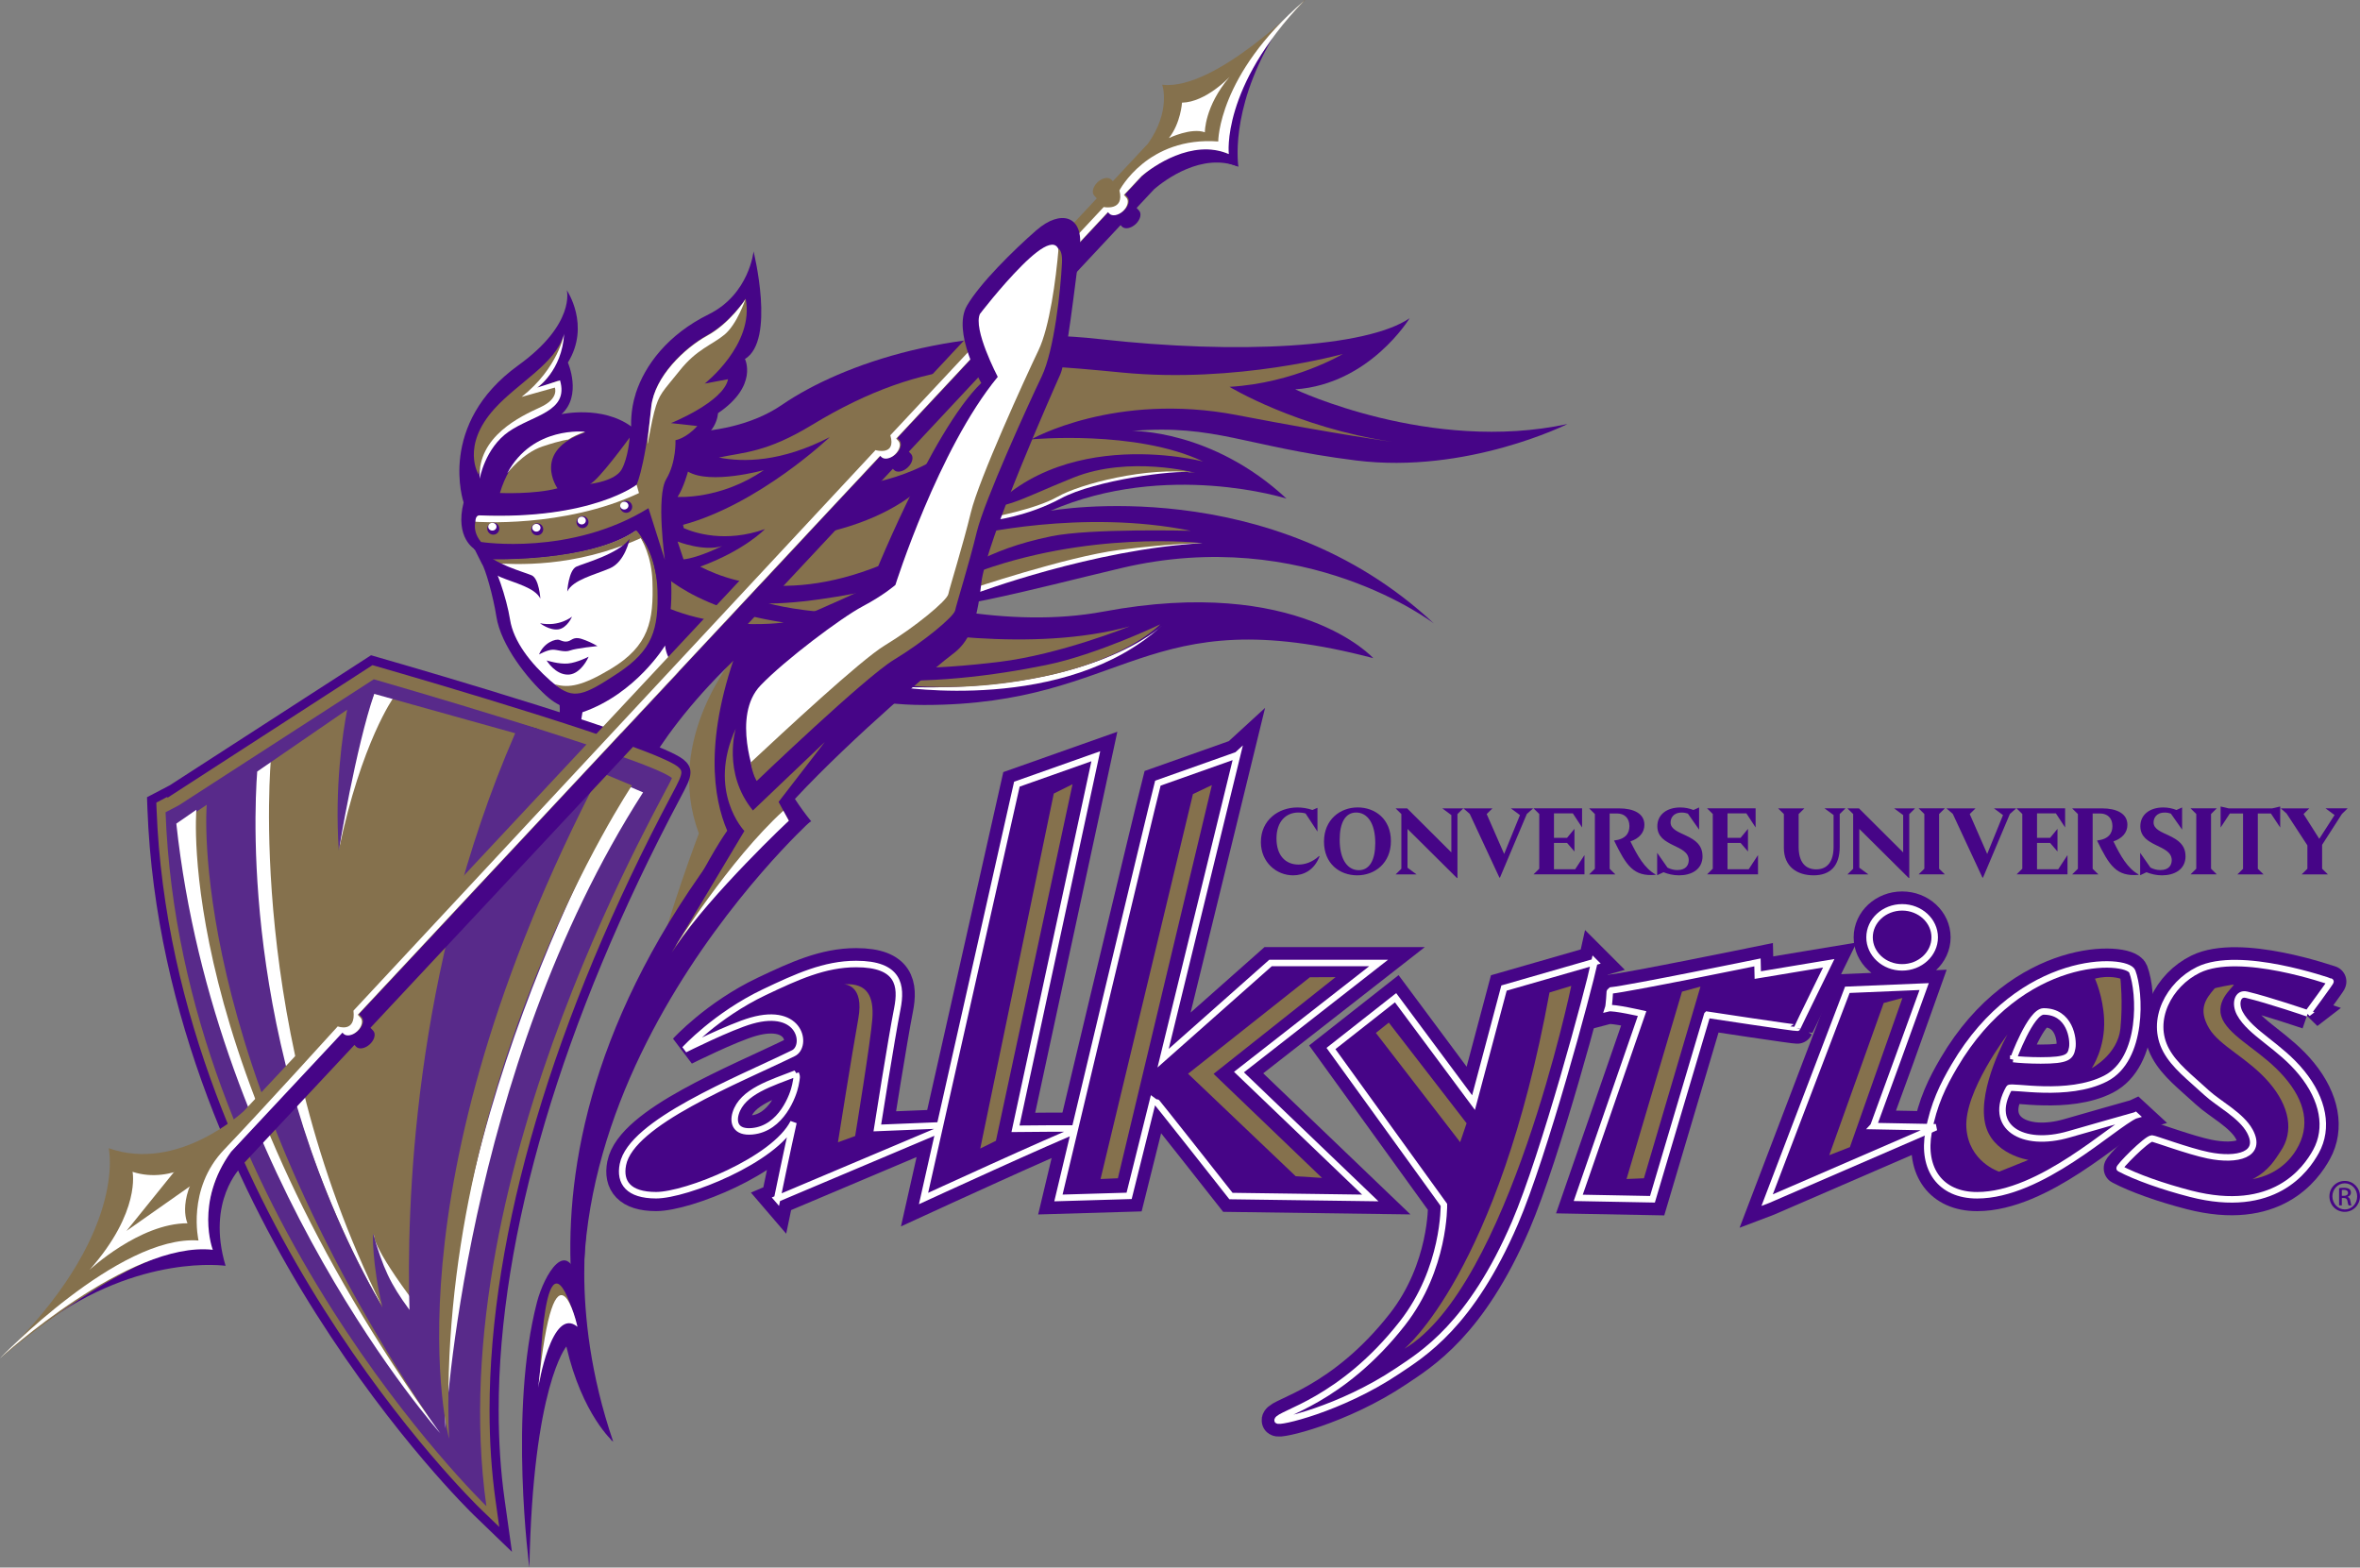 <?xml version="1.0" encoding="UTF-8"?>
<svg id="Layer_2" data-name="Layer 2" xmlns="http://www.w3.org/2000/svg" viewBox="0 0 541.82 359.89">
  <rect x="0" y="0" width="541.82" height="359.89" fill="#808080" stroke="none"/>
  <defs>
    <style>
      .cls-1 {
        fill: #fff;
      }

      .cls-2, .cls-3 {
        fill: #85714d;
      }

      .cls-4 {
        fill: #231f20;
      }

      .cls-5, .cls-6, .cls-7 {
        fill: #460587;
      }

      .cls-8 {
        fill: #582a8a;
      }

      .cls-6 {
        stroke-width: 7.3px;
      }

      .cls-6, .cls-3 {
        stroke: #460587;
      }

      .cls-7 {
        stroke: #fff;
        stroke-width: 1.49px;
      }

      .cls-3 {
        stroke-width: 2.09px;
      }
    </style>
  </defs>
  <g id="Layer_1-2" data-name="Layer 1">
    <path class="cls-2" d="m169.03,150.2s-16.74,19.38-8.58,41.13c0,0-6.7,17.64-10.15,31.58,0,0,12.45-25.96,23.27-33.4,0,0-13.19-12.51-2.03-39.22l-2.51-.09Z"/>
    <g>
      <path class="cls-6" d="m178.43,275.22s2.41-11.66,3.74-17.53c-4.35,8.65-24.65,16.71-31.54,16.71-6.36,0-8.43-2.93-7.62-7.04,1.9-9.68,26.21-19.24,39.15-25.57,3.23-1.58,1.79-10.73-9.65-7.46-5.02,1.44-15.3,6.59-15.3,6.59,0,0,7.16-7.85,18.3-13.15,7.39-3.51,13.81-6.45,21.04-6.45,9.89,0,10.5,4.98,9.46,10.26-1.39,7.04-4.59,27.38-4.59,27.38l17.11-.7-40.11,16.95Zm4.26-28.76c-5.54,2.18-12.28,4.1-13.8,9.16-.64,2.13,0,4.46,3.82,4.1,6.69-.63,9.43-8.27,9.89-10.57.38-1.94.39-1.97.09-2.69Z"/>
      <path class="cls-6" d="m247.94,259.14c-5.85,2.2-35.91,16.02-35.91,16.02l21.43-95.13,18.12-6.41-18.44,85.53s15-.16,14.79,0Z"/>
      <path class="cls-6" d="m284.04,173.34l-17.01,69.6,24.66-21.85h24.82l-32.06,25.04,30.15,28.9-31.99-.44s-17.63-22.42-17.8-22.42l-5.58,22.38-16.23.48s20.93-87.93,22.83-95.23l18.2-6.45Z"/>
      <path class="cls-6" d="m366.07,220.85c-1.42,6.64-11.53,44.24-18.25,59.88-10.15,23.59-21.2,30.16-26.97,34.03-13.12,8.79-27.7,12.04-27.55,11.3.32-1.61,14.58-4.26,28.66-22.24,9.83-12.56,9.54-27.2,9.54-27.2l-25.93-35.9,14.83-11.66,17.9,24.08,7-26.3,20.78-5.98Z"/>
      <path class="cls-6" d="m391.95,232.98l-12.57,42.35-17.04-.32,14.66-42.31s-6.62-1.52-7.79-1.22c.21-.62.38-3.78.38-3.78,0,0,.05-.15.28-.31,4.4-.46,33.62-6.44,33.62-6.44l.07,2.91,16.29-2.71s-7.11,14.5-7.21,14.81c-.05.15-20.68-2.99-20.68-2.99Z"/>
      <path class="cls-6" d="m490.25,256.06c-5.2,2.39-21.68,18.35-36.33,18.35-8.48,0-12.68-6.06-11.15-14.52,1.15-6.38,3.36-10.8,5.92-15.15,15.31-26.07,39.65-24.82,40.85-21.7,1.84,4.78,2.56,20.11-6.12,24.57-8.68,4.46-21.78,1.51-22.17,2.22-4.95,8.82,2.95,13.75,13.78,10.58,4.09-1.2,15.23-4.34,15.23-4.34Zm-28.03-12.92c1.03.15,3.83.32,6.3.32,6.18,0,6.85-.8,7.23-2.87.37-2.07-.55-8.38-6.55-8.38-3,0-6.98,10.93-6.98,10.93Z"/>
      <path class="cls-6" d="m529.82,232.65s-8.87-3.04-14.05-4.28c-2.07-.5-2.74,2.05-1.54,4.29,2.47,4.58,9.18,7.46,14.19,13.63,5.01,6.16,6.22,12.74,3.29,18.07-2.31,4.19-9.64,14.62-28.77,9.71-6.45-1.66-12.63-3.87-16.3-5.82-.35-.19,6.19-6.87,7.43-6.87.53,0,8.35,2.93,12.9,3.86,6.72,1.38,12.48-.13,9.56-5.54-1.97-3.64-7.17-6.29-9.89-8.79-3.95-3.63-7.43-6.26-9.33-9.79-3.74-6.93.69-15.16,7.38-18.44,9.55-4.7,30.17,2.67,30.35,2.67s-5.23,7.31-5.23,7.31Z"/>
      <path class="cls-6" d="m430.11,258.52s11.08-30.3,11.66-32.02l-17.65.74-18.43,48.33.21-.08,38.53-16.69-14.33-.27Zm6.59-36.43c4.13,0,7.48-3.09,7.48-6.89s-3.35-6.89-7.48-6.89-7.48,3.09-7.48,6.89,3.35,6.89,7.48,6.89Z"/>
    </g>
    <g>
      <path class="cls-7" d="m178.43,275.22s2.41-11.66,3.74-17.53c-4.35,8.65-24.65,16.71-31.54,16.71-6.36,0-8.43-2.93-7.62-7.04,1.9-9.68,26.21-19.24,39.15-25.57,3.23-1.58,1.79-10.73-9.65-7.46-5.02,1.44-15.3,6.59-15.3,6.59,0,0,7.16-7.85,18.3-13.15,7.39-3.51,13.81-6.45,21.04-6.45,9.89,0,10.5,4.98,9.46,10.26-1.39,7.04-4.59,27.38-4.59,27.38l17.11-.7-40.11,16.95Zm4.26-28.76c-5.54,2.18-12.28,4.1-13.8,9.16-.64,2.13,0,4.46,3.82,4.1,6.69-.63,9.43-8.27,9.89-10.57.38-1.94.39-1.97.09-2.69Z"/>
      <path class="cls-7" d="m247.94,259.14c-5.85,2.2-35.91,16.02-35.91,16.02l21.43-95.13,18.12-6.41-18.44,85.53s15-.16,14.79,0Z"/>
      <path class="cls-7" d="m284.04,173.34l-17.01,69.6,24.66-21.85h24.82l-32.06,25.04,30.15,28.9-31.99-.44s-17.63-22.42-17.8-22.42l-5.58,22.38-16.23.48s20.93-87.93,22.83-95.23l18.2-6.45Z"/>
      <path class="cls-7" d="m366.07,220.85c-1.42,6.64-11.53,44.24-18.25,59.88-10.15,23.59-21.2,30.16-26.97,34.03-13.12,8.79-27.7,12.04-27.55,11.3.32-1.61,14.58-4.26,28.66-22.24,9.83-12.56,9.54-27.2,9.54-27.2l-25.93-35.9,14.83-11.66,17.9,24.08,7-26.3,20.78-5.98Z"/>
      <path class="cls-7" d="m391.95,232.98l-12.57,42.35-17.04-.32,14.66-42.31s-6.62-1.52-7.79-1.22c.21-.62.38-3.78.38-3.78,0,0,.05-.15.28-.31,4.4-.46,33.62-6.44,33.62-6.44l.07,2.91,16.29-2.71s-7.11,14.5-7.21,14.81c-.05.15-20.68-2.99-20.68-2.99Z"/>
      <path class="cls-7" d="m490.25,256.06c-5.2,2.39-21.68,18.35-36.33,18.35-8.48,0-12.68-6.06-11.15-14.52,1.15-6.38,3.36-10.8,5.92-15.15,15.31-26.07,39.65-24.82,40.85-21.7,1.84,4.78,2.56,20.11-6.12,24.57-8.68,4.46-21.78,1.51-22.17,2.22-4.95,8.82,2.95,13.75,13.78,10.58,4.09-1.2,15.23-4.34,15.23-4.34Zm-28.03-12.92c1.03.15,3.83.32,6.3.32,6.18,0,6.85-.8,7.23-2.87.37-2.07-.55-8.38-6.55-8.38-3,0-6.98,10.93-6.98,10.93Z"/>
      <path class="cls-7" d="m529.82,232.65s-8.87-3.04-14.05-4.28c-2.07-.5-2.74,2.05-1.54,4.29,2.47,4.58,9.18,7.46,14.19,13.63,5.01,6.16,6.22,12.74,3.29,18.07-2.31,4.19-9.64,14.62-28.77,9.71-6.45-1.66-12.63-3.87-16.3-5.82-.35-.19,6.19-6.87,7.43-6.87.53,0,8.35,2.93,12.9,3.86,6.72,1.38,12.48-.13,9.56-5.54-1.97-3.64-7.17-6.29-9.89-8.79-3.95-3.63-7.43-6.26-9.33-9.79-3.74-6.93.69-15.16,7.38-18.44,9.55-4.7,30.17,2.67,30.35,2.67s-5.23,7.31-5.23,7.31Z"/>
      <path class="cls-7" d="m430.11,258.52s11.08-30.3,11.66-32.02l-17.65.74-18.43,48.33.21-.08,38.53-16.69-14.33-.27Zm6.59-36.43c4.13,0,7.48-3.09,7.48-6.89s-3.35-6.89-7.48-6.89-7.48,3.09-7.48,6.89,3.35,6.89,7.48,6.89Z"/>
    </g>
    <path class="cls-5" d="m135.43,276.81s-5.24,23.19,5.36,54.19c0,0-7.12-6.13-10.76-21.87,0,0-7.7,9.01-8.49,50.77,0,0-4.8-35.76,1.75-60.97,1.58-6.09,7.11-15.95,9.68-3.77,0,0-2.1-9.11,2.46-18.35Z"/>
    <path class="cls-5" d="m185.95,188.67s-74.03,67.44-45.42,142.31c0,0-34.9-61.5,28.43-141.16l16.99-1.15Z"/>
    <path class="cls-5" d="m55.33,267.97s-8.01,7.73-3.54,22.64c0,0-19.67-2.91-41.75,13.29l32.56-36.4,8.7-4.23,2.48-1.49,1.55,6.19Z"/>
    <path class="cls-5" d="m284.32,38.25s-2.12-12.59,7.82-29.49l-13.57,18.93-1.63,8.13,7.38,2.43Z"/>
    <path class="cls-5" d="m125.64,154.74s6.35,6.56.2,17.62l18.44,12.71s5.12-16.39,28.07-37.08l-12.91-16.6-15.16,3.89-18.65,19.46Z"/>
    <path class="cls-1" d="m133.72,163.52l-1.01,6.38s6.36,1.04,9.38,3.73c0,0,7.24-11.32,14.3-18.71,0,0-3.36-3.02-3.7-6.72,0,0-6.69,11.08-18.97,15.32Z"/>
    <path class="cls-5" d="m142.86,118.85s22.3,43,69.29,43,50.17-24.69,103.13-10.75c0,0-17.16-19.08-61.96-10.69-42.68,7.99-97.71-22.36-97.71-22.36l-12.74.8Z"/>
    <path class="cls-1" d="m266.73,143.67s-16.07,15.75-60.49,14.01c0,0,38.35,6.23,60.49-14.01Z"/>
    <path class="cls-2" d="m266.39,143.33s-14.53,6.96-26.18,9.34c-11.64,2.39-27.79,4.58-42.23,3.13,0,0,17.73,4.84,42.89-.75,18.2-4.04,25.52-11.73,25.52-11.73Z"/>
    <path class="cls-5" d="m144.05,98.54s21.5,3.98,35.44-5.57c13.94-9.56,41.01-18.72,72.87-15.13,31.85,3.58,61.32,1.99,71.27-4.78,0,0-9.16,15.13-26.27,16.33,0,0,31.06,14.73,62.51,7.96,0,0-23.09,11.55-48.58,8.36-25.48-3.19-32.25-8.36-51.37-6.77,0,0,18.32-.4,35.44,15.53,0,0-27.48-8.76-54.16,2.79,0,0,50.57-9.16,88,25.88,0,0-29.47-22.7-71.67-12.74-42.21,9.96-79.64,23.1-119.06-11.15l5.57-20.71Z"/>
    <path class="cls-1" d="m227.9,119.46s7.73-.77,15.66-5.03c7.92-4.25,26.29-6.57,29.96-5.99,0,0-15.07-3.29-27.45,2.71-12.37,5.99-18.36,6.57-18.36,6.57l.19,1.74Z"/>
    <path class="cls-2" d="m227.37,118.82s10.28-1.84,15.43-4.77c5.14-2.94,20.56-6.98,31.58-5.51,0,0-15.06-4.04-27.91,1.1-12.85,5.14-17.26,8.45-22.4,5.51l3.3,3.67Z"/>
    <path class="cls-1" d="m224,136.24s27.01-10.16,52.01-11.54c0,0-25.55-1.38-52.65,9.46l.64,2.07Z"/>
    <path class="cls-4" d="m154.29,177.64c-5.8-4.6-68.44-22.65-68.44-22.65l-44.79,28.94-3.02,1.58c3.39,91.41,73.65,159.29,73.65,159.29-10.84-77.47,43.19-166.7,42.59-167.17Zm-95.21-1.46l20.66-14.21c-1.04,5.39-2.91,17.65-1.93,32.3,0,0,3.92-23.7,8.13-35.92l32.37,9.04c-23.72,54.42-24.94,109.93-24.27,132.39-3.56-7.03-8.02-18.33-11.72-35.6,0,0-.12,17.14,5.53,35.04-32.01-55.67-29.57-112.35-28.77-123.05Z"/>
    <path class="cls-3" d="m39.47,181.21c-.23.12-4.65,2.44-4.65,2.44l.07,1.98c1.78,47.92,21.96,89.26,38.59,115.49,17.98,28.39,35.3,45.24,36.02,45.95l6.58,6.35-1.27-9.05c-.92-6.57-1.37-13.45-1.37-20.6,0-40.42,14.51-89.66,41.91-141.23,1.31-2.47,2.13-4.01,2.13-5.21,0-.81-.38-1.47-1.23-2.15-5.99-4.75-58.96-20.17-69.52-23.21l-1.38-.4s-45.64,29.49-45.88,29.65Zm3.18,5.44s41.42-26.76,43.7-28.24c26.45,7.65,55.33,16.72,63.77,20.52-.12.22-.34.65-.34.65-28.16,53-42.7,102.09-42.7,143.55,0,4.35.21,8.6.53,12.78-6.66-7.39-17.74-20.66-28.91-38.31-15.93-25.19-35.2-64.63-37.4-110.25.59-.31,1.34-.71,1.34-.71Z"/>
    <path class="cls-4" d="m84.63,157.58c-2.16,1.49-1.54,1.06-27.54,18.94l-.11,1.5c-.17,2.2-.4,6.28-.4,11.85,0,22.16,3.65,67.92,29.57,113.01,0,0,3.66-1.61,4.89-2.15.41.86.81,1.73,1.23,2.56l5.96-1.52c-.64-21.36.41-76.9,24.01-131.04l1.44-3.32-38.72-10.82s-.18.53-.34.98Z"/>
    <path class="cls-2" d="m222.55,135.33s22.2-7.5,34.39-9.07c12.19-1.56,19.07-1.56,19.07-1.56,0,0-26.26-3.13-53.15,7.19l-.31,3.44Z"/>
    <polygon class="cls-2" points="55.48 175.49 85.39 155.32 123.64 169.23 95.13 308.33 77.74 286.77 56.87 219.31 55.48 175.49"/>
    <path class="cls-2" d="m88.87,303.38l-27.98-66.25-4.52-59.47,29.91-20.17s-7.27,12.36-8.46,36.77c-2.69,55.06,11.06,109.12,11.06,109.12Z"/>
    <path class="cls-1" d="m58,177.98l4.21-3.82s-5.97,62.43,25.36,125.44c0,0-32.66-52-29.57-121.62Z"/>
    <path class="cls-2" d="m284.05,95.31c23.86,4.58,35.49,6.11,35.49,6.11-21.92-3.29-37.27-12.61-37.27-12.61,14.89-.85,26.02-7.54,26.02-7.54,0,0-24.31,6.81-50.68,4.26-26.37-2.55-44.56-4.15-71.25,12.06-10.38,6.3-15.57,6.22-21.31,7.45,5.58,1.11,14.31,1.07,25.44-4.68,0,0-16.17,15.39-33.67,20.13.04.25.1.5.16.76,2.56,1.12,9.56,3.43,18.64.22,0,0-4.65,4.89-14.86,8.62,8.78,4.53,26.72,9.2,53.04-6.06l-2.38,11.12c9.98-3.76,14.12-8.76,29.89-12.02,9.07-1.88,32.08-1.27,32.08-1.27-25.09-5.1-50.59,1.09-50.59,1.09,17.05-26.54,53.4-17,53.4-17-15.42-7.34-39.43-5.08-39.43-5.08,0,0,19.18-10.96,47.27-5.57Zm-86.08,47.68l-12.5,5.69c.11.07.21.14.33.21,9.46,6.07,29.53,4.77,43.56,3.07,14.04-1.7,30.02-8.17,30.02-8.17-22.17,6.14-50.89,1.34-61.41-.8Zm-48.38-13.71l-4.34,5.72c14.47,10.91,34.67,7.91,34.67,7.91-23.23-3.51-30.33-13.63-30.33-13.63Z"/>
    <g>
      <path class="cls-5" d="m112.92,127.22s22.25.79,32.86-6.61c0,0,4.4,4.49,4.66,13.48.26,8.99-1.03,13.75-8.8,19.03-7.76,5.29-10.61,5.81-15,1.85-4.4-3.96-8.28-8.99-9.05-14.01-.78-5.02-3.36-12.69-4.66-13.74Z"/>
      <path class="cls-5" d="m143.71,117.51c-7.87,5.49-24.8,6.16-30.66,5.96-1.51-.05-2.06-.74-2.65.68-.59,1.42-2.39,1.1-1.31,2.19l1.53,3.06c.79,1.1,2.62,7.51,3.34,12.14,1.04,6.72,7.31,14.46,11.41,18.16,6.87,6.2,11.25,1.35,18.31-3.46,9.18-6.25,10.71-12.4,10.43-22.26-.3-10.36-5.51-15.8-5.73-16.02-1.25-1.28-3.21-1.46-4.66-.44Zm.96,8.05c.94,1.8,1.98,4.65,2.1,8.64.02.66.03,1.29.03,1.89,0,6.71-1.33,9.91-7.19,13.91-7.37,5.02-8.1,4.35-10.54,2.16-4.46-4.02-7.32-8.31-7.86-11.78-.25-1.59-1.15-5.72-2.44-9.46,6.77-.26,17.88-1.34,25.91-5.36Z"/>
    </g>
    <path class="cls-2" d="m200.38,135.41s-13.94,3.14-23.89,3.14c0,0,8.96,2.36,17.42,1.97l6.47-5.11Z"/>
    <path class="cls-1" d="m112.33,128.52s22.73.79,33.57-6.61c0,0,4.5,4.49,4.76,13.48.27,8.99-1.06,13.74-8.98,19.03-7.93,5.29-10.84,5.81-15.33,1.85-4.49-3.96-8.46-8.99-9.25-14.01-.79-5.02-3.44-12.69-4.76-13.74Z"/>
    <path class="cls-2" d="m147.3,123.47c-.93-1.56-1.25-1.7-1.25-1.7-10.84,7.4-33.47,6.62-33.47,6.62.2.16.44.5.69.93,4.94.2,18.28,1.24,34.02-5.85Z"/>
    <path class="cls-2" d="m150.94,135.45c-.25-8.46-4.27-12.96-4.78-13.49,1.49,2.14,3.45,5.97,3.63,11.51.3,9.03-.75,14.83-9.63,20.14-6.33,3.79-9.54,4.45-12.84,3.47,4.35,3.62,6.68,2.65,14.5-2.51,8.05-5.31,9.39-10.09,9.12-19.12Z"/>
    <path class="cls-5" d="m125.49,151.62s1.99,3.36,5.01,3.26c2.12-.07,3.84-2.3,4.64-4.11,0,0-2.6,1.35-4.72,1.56-2.11.2-4.94-.71-4.94-.71Z"/>
    <path class="cls-5" d="m123.77,150.24s1.94-1.08,3.15-1.08,2.69.68,4,.17c1.31-.5,6.25-1.01,6.25-1.01,0,0-1.41-.81-2.72-1.31-1.31-.5-2.22-.81-3.33-.1-1.11.7-1.91.3-2.72,0-.81-.3-3.53.6-4.64,3.32Z"/>
    <path class="cls-5" d="m123.97,143.08s2.22,1.71,4.23,1.41c2.02-.3,3.13-2.92,3.13-2.92,0,0-2.92,2.42-7.36,1.51Z"/>
    <path class="cls-5" d="m130.23,135.83s.3-4.94,2.12-5.75c1.81-.81,9.47-2.82,12.2-6.35,0,0-1.01,5.24-4.54,6.75-3.53,1.51-8.47,2.62-9.78,5.34Z"/>
    <path class="cls-1" d="m85.94,159.12l4.46.96s-7.38,10.16-12.59,34.96c0,0,2.81-22.49,8.13-35.92Z"/>
    <path class="cls-5" d="m124.06,137.44s-.29-4.61-2-5.36c-1.71-.75-8.94-2.63-11.5-5.92,0,0,.95,4.89,4.28,6.3,3.33,1.41,7.99,2.44,9.22,4.98Z"/>
    <path class="cls-5" d="m193.23,111.9s14.49-.68,24.75-8.74c0,0-4.91,16.19-35.74,20.47l10.99-11.72Z"/>
    <g>
      <path class="cls-1" d="m85.79,283.28s-.74,2.48,9.88,16.47l-1.86,5.44s-5.27-4.93-8.02-21.9Z"/>
      <path class="cls-8" d="m154.26,178.6c-5.8-4.6-68.44-22.65-68.44-22.65l-44.79,28.95-3.02,1.58c3.39,91.41,73.65,159.29,73.65,159.29-10.84-77.47,43.19-166.7,42.59-167.17Zm-95.21-1.47l20.66-14.21c-1.04,5.4-2.91,17.64-1.93,32.3,0,0,3.92-23.7,8.13-35.92l32.37,9.04c-23.72,54.42-24.94,109.93-24.27,132.39-4.56-6.21-5.96-9.46-8.4-17.58,0,0-.23,6.96,2.2,17.02-32.01-55.67-29.57-112.35-28.76-123.05Z"/>
    </g>
    <path class="cls-1" d="m143.99,180.36s-44.34,75.11-41.73,147.62c0,0,4.17-81.9,45.38-146.06l-3.65-1.56Z"/>
    <path class="cls-2" d="m42.46,188.11l5-3.34s-4.96,57.26,51.39,141.15c0,0-46.72-54.39-56.39-137.81Z"/>
    <path class="cls-2" d="m145.09,180.32s-45.23,67.59-41.99,149.98c0,0-15.6-56.39,34.79-152.98l7.2,3Z"/>
    <path class="cls-1" d="m40.48,189.09l4.61-3.19s-5.31,58.11,55.99,143.16c0,0-51.74-58.12-60.6-139.98Z"/>
    <path class="cls-5" d="m270.39,22.61c-.3,0-.61-.02-.9-.06,0,0,2.14,5.96-3.36,13.67l-.02-.02-7.96,8.51-.33-.35c-.65-.71-2.07-.46-3.16.55-1.09,1.01-1.43,2.41-.78,3.11l.58.62-48.6,52.01-.38-.41c-.66-.71-2.07-.46-3.16.55-1.08,1.01-1.43,2.4-.78,3.11l.64.69-119.93,128.34-.25-.27c-.66-.71-2.07-.46-3.16.55-1.09,1.01-1.43,2.41-.78,3.11l.51.55-19.9,21.3-.69-.52s-1.99,1.9-5.33,3.96c.93,2.28,1.84,4.46,2.67,6.36.16-.25.32-.48.49-.72l25.57-27.36.37.4c.66.71,2.07.46,3.16-.55,1.09-1.01,1.43-2.4.77-3.11l-.63-.67,119.94-128.34.24.26c.66.71,2.07.46,3.16-.55,1.09-1.01,1.43-2.4.77-3.11l-.5-.53,48.61-52.01.3.32c.66.71,2.07.46,3.16-.55,1.09-1.01,1.43-2.4.77-3.11l-.55-.6,4.06-4.34c2.42-2.05,10.95-8.49,19.3-5.14l-13.93-15.64Z"/>
    <path class="cls-2" d="m299.59.13l-.03-.13s-20.46,20.92-32.74,19.45c0,0,2.14,5.96-3.36,13.67l-.02-.02-7.95,8.51-.33-.35c-.66-.71-2.07-.46-3.15.55-1.09,1.02-1.44,2.41-.78,3.11l.58.62-48.6,52.01-.39-.41c-.66-.71-2.07-.46-3.16.55-1.09,1.01-1.43,2.4-.78,3.11l.64.69-119.94,128.34-.25-.27c-.66-.71-2.07-.46-3.16.55-1.09,1.01-1.43,2.41-.78,3.11l.51.54-19.9,21.3s-15.05,14.24-31.04,8.54c0,0,4.62,19.79-24.7,48.09l.15-.12s31.98-27.28,47.9-25.04c0,0-3.41-10.7,4.83-22.4l25.57-27.36.37.4c.66.71,2.07.46,3.16-.56,1.08-1.01,1.43-2.4.77-3.11l-.63-.68,119.94-128.34.24.26c.66.71,2.07.46,3.16-.55,1.08-1.01,1.43-2.4.77-3.11l-.5-.53,48.6-52.01.3.33c.66.71,2.07.46,3.16-.55,1.08-1.01,1.43-2.4.77-3.11l-.56-.6,4.06-4.34c2.45-2.08,11.17-8.65,19.6-5.01,0,0-2.3-15.17,17.64-35.14Z"/>
    <path class="cls-1" d="m299.33.26c-19.08,19.8-17.21,35.11-17.21,35.11-8.44-3.63-17.58,2.97-20.03,5.05l-4.06,4.34.56.6c.66.7.31,2.1-.77,3.11-1.09,1.01-2.5,1.26-3.16.55l-.3-.33-48.61,52.01.5.53c.66.71.31,2.1-.77,3.11-1.08,1.01-2.5,1.26-3.16.55l-.24-.26-119.94,128.34.63.68c.66.7.31,2.1-.77,3.11-1.09,1.01-2.5,1.26-3.16.55l-.21-.24-25.57,27.36c-8.41,11.54-4.2,22.5-4.2,22.5C29.58,284.81.15,311.71.15,311.71l-.15.12s27.31-28.43,45.58-27.03c0,0-2.77-11.82,5.86-20.85,8.63-9.03,26.1-28.31,26.1-28.31,0,0,4.21,1.61,3.61-3.61l119.85-128.69s4.82,1.41,3.41-3.41l48.99-52.4s4.82,1.01,3.61-3.81c0,0,6.42-12.45,22.68-11.24,0,0-.09-15.26,19.63-32.22Z"/>
    <path class="cls-1" d="m268.37,31.7s5.08-2.46,8.25-1.33c0,0-.11-5.91,5.68-12.72,0,0-5.41,5.81-10.93,5.92,0,0-.27,4.64-3.01,8.14Z"/>
    <path class="cls-1" d="m47.88,265.07s-8.16,6.97-17.45,3.96c0,0,1.96,9.12-9.85,22.49,0,0,11.46-10.68,22.47-10.68,0,0-2.98-5.95,4.82-15.77Z"/>
    <path class="cls-5" d="m238,52.8c-5.45,4.77-12.99,12.23-15.98,17.34-3.52,6,3.26,17.79,3.26,17.79-11.59,11.25-25.57,46.71-25.57,46.71-16.71,7.84-29.8,12.68-29.8,12.68-8.5,22.26-6.11,36.03-2.95,43.39-1.09,1.55-2.41,3.65-4.02,6.48-9.46,16.68-12.63,25.72-12.63,25.72,8.57-13.9,16.7-20.37,22.17-24.99,6.13-5.19,13.76-9.36,13.76-9.36-1.38-1.7-2.62-3.42-3.74-5.14,13.6-14.58,33.31-31.14,36.08-33.15,3.75-2.73,5.68-6.76,6.7-16.3,1.02-9.55,16.8-45,18.17-48.07,1.36-3.07,3.41-20.8,4.43-28.64,1.03-7.84-4.42-9.22-9.88-4.44Z"/>
    <path class="cls-1" d="m225.02,72.02s4.64-6.09,9.57-11.03c4.93-4.93,8.99-7.25,8.7-1.16-.29,6.09-1.74,20.02-4.64,26.11-2.9,6.09-13.06,28.43-14.8,35.68-1.74,7.25-4.64,16.54-4.93,17.99-.29,1.45-7.25,7.25-13.93,11.31-6.67,4.06-31.5,27.64-31.5,27.64,0,0-5.62-14.17,1.13-21.21,5.55-5.79,18.48-15.52,23.41-18.13,4.93-2.61,7.54-4.93,7.54-4.93,0,0,9.87-31.24,23.5-47.77,0,0-5.8-11.03-4.06-14.51Z"/>
    <path class="cls-2" d="m243.03,57.04c-.6,7.19-2.08,18.1-4.61,23.38-3.04,6.35-13.7,29.65-15.52,37.21-1.83,7.56-4.87,17.24-5.18,18.76-.3,1.51-7.61,7.56-14.61,11.8-5.53,3.35-23.12,19.75-30.78,26.88.54,2.99,1.4,4.23,1.4,4.23,0,0,24.84-23.8,31.55-27.86,6.72-4.06,13.72-9.86,14.01-11.31.29-1.45,3.21-10.73,4.96-17.99,1.75-7.25,11.97-29.59,14.89-35.68,2.92-6.09,4.38-20.02,4.67-26.11.09-1.78-.21-2.82-.78-3.31Z"/>
    <path class="cls-5" d="m145.94,90.36c2.11-6.55,7.39-13.57,16.77-18.2,9.32-4.6,10.29-14.45,10.29-14.45,0,0,5.11,20.43-1.97,24.71,0,0,3.11,6.14-6.19,12.44,0,0-.23,5.87-7.24,6.93,0,0-2.69,7.69-4.03,9.77-1.34,2.08-1.95,13.43-.85,19.66l-1.83,2.2s-1.34-9.89-5.25-12.82c0,0-17.83,8.67-36.63,5.5,0,0-4.64-2.56-2.57-10.75,0,0-6.19-17.95,12.58-31.5,13.19-9.52,11.11-17.22,11.11-17.22,0,0,5.5,8.06.25,16.61,0,0,3.3,7.57-1.47,11.85,0,0,9.28-2.07,16,2.81,0,0-.23-3.61,1.04-7.52Z"/>
    <path class="cls-2" d="m109.65,118.39s-1.84,2.89.79,6.04c0,0,20.59,3.26,38.44-7.76l3.76,11.85s-2.04-14.58.32-18.52c2.36-3.94,2.12-8.94,2.12-8.94,0,0,2.39-.36,5.01-3.25l-6.05-.67s12.06-4.83,13.11-10.08l-5.37,1.01s11.51-8.99,9.41-19.49c0,0-3.5,5.44-8.75,8.33-5.25,2.89-12.09,9.41-12.86,16.28-1.77,15.76-3.68,18.64-3.68,18.64,0,0-10.5,7.61-36.23,6.56Z"/>
    <path class="cls-2" d="m114.77,113.18s7.86.36,13.22-1.07c0,0-6.07-8.58,6.43-12.86,0,0-15.01-1.79-19.65,13.94Z"/>
    <path class="cls-2" d="m45.58,262.1l-16.55,20.5,16.21-11.39,4.16-5.26s-.88-4.43-3.83-3.84Z"/>
    <path class="cls-5" d="m114.63,121.37c0,.76-.62,1.38-1.38,1.38s-1.38-.62-1.38-1.38.62-1.38,1.38-1.38,1.38.62,1.38,1.38Z"/>
    <path class="cls-5" d="m124.72,121.52c0,.76-.62,1.38-1.38,1.38s-1.38-.62-1.38-1.38.62-1.38,1.38-1.38,1.38.62,1.38,1.38Z"/>
    <path class="cls-5" d="m135.11,119.86c0,.76-.62,1.38-1.38,1.38s-1.38-.62-1.38-1.38.62-1.38,1.38-1.38,1.38.62,1.38,1.38Z"/>
    <path class="cls-5" d="m145.14,116.35c0,.76-.62,1.38-1.38,1.38s-1.38-.62-1.38-1.38.62-1.38,1.38-1.38,1.38.62,1.38,1.38Z"/>
    <path class="cls-2" d="m109.89,108.98s-4.17-6.55,3.68-15.19c5.37-5.91,13.96-10.36,15.78-16.75,0,0-.61,8.52-6.69,12.47l5.48-2.13s1.92,4.44-4.36,6.8c-5.35,2.01-12.67,7.19-13.89,14.79Z"/>
    <path class="cls-2" d="m135.43,111.11s5.78-.61,7.3-3.35c1.52-2.74,1.83-7.3,1.83-7.3,0,0-7.3,10.04-9.12,10.65Z"/>
    <path class="cls-2" d="m157.95,108.27s-1.02,3.76-2.39,5.81c0,0,9.9.68,19.81-6.15,0,0-12.29,3.41-17.41.34Z"/>
    <path class="cls-2" d="m155.56,124.33s6.14,2.39,10.25,1.02c0,0-5.47,2.73-8.88,3.07l-1.37-4.1Z"/>
    <path class="cls-2" d="m123.92,317.17s.7-39.71,8.36-13.62c0,0-5.58-8.65-8.36,13.62Z"/>
    <path class="cls-2" d="m168.93,167.22s-3.14,10.21,3.93,18.85l16.49-15.71-10.6,13.74,2.36,4.32s-13.49,10.79-26.89,30.25l16.68-27.89s-8.64-9.03-1.96-23.56Z"/>
    <path class="cls-1" d="m123.57,318.56s3.08-18.89,9.01-13.95c0,0-5.19-23.47-9.01,13.95Z"/>
    <path class="cls-1" d="m110.13,109.93s1.19-7.02,6.66-10.83c5.47-3.81,13.92-4.52,11.78-11.78l-5.24,1.66s5.71-3.81,6.19-12.38c0,0-1.31,7.85-9.76,14.52l7.62-2.14s1.07,2.5-3.33,4.52c-4.4,2.02-14.52,6.67-13.92,16.42Z"/>
    <path class="cls-1" d="m179.84,186.13l1.26,2.29s-17.58,16.51-26.09,28.92c0,0,12.41-19.86,24.82-31.2Z"/>
    <g>
      <path class="cls-2" d="m193.82,225.99s4.67,0,3.23,7.9c-1.43,7.9-4.67,28.36-4.67,28.36l3.95-1.44s3.59-21.9,3.95-26.93c.36-5.03-1.08-8.26-6.46-7.9Z"/>
      <polygon class="cls-2" points="241.93 182.19 246.24 180.04 228.65 261.9 225.05 263.69 241.93 182.19"/>
      <polygon class="cls-2" points="273.88 182.31 278.23 180.24 256.65 270.51 252.67 270.68 273.88 182.31"/>
      <polygon class="cls-2" points="390.4 226.51 377.42 270.51 373.43 270.68 386.16 227.66 390.4 226.51"/>
      <polygon class="cls-2" points="436.77 229.12 424.71 263.36 419.97 265.21 432.47 230.27 436.77 229.12"/>
      <polygon class="cls-2" points="306.63 224.33 300.73 224.36 272.76 246.51 297.47 270.04 303.52 270.43 278.62 246.54 306.63 224.33"/>
      <polygon class="cls-2" points="315.88 237.14 318.85 234.77 336.71 257.88 335.23 262.22 315.88 237.14"/>
      <path class="cls-2" d="m355.73,227.86l5.01-1.52s-14.42,69.21-38.33,83.32c0,0,21.56-17.51,33.33-81.8Z"/>
      <path class="cls-2" d="m480.22,245.24s6-3.15,6.6-9.15c.6-6,0-11.4,0-11.4,0,0-2.55-.9-5.85,0,0,0,1.87,4.05,2.1,9.3.3,6.75-2.85,11.25-2.85,11.25Z"/>
      <path class="cls-2" d="m460.9,237.48s-6.88,12.17-5.16,20.38c1.51,7.18,9.96,8.43,9.96,8.43l-6.74,2.71s-6.99-2.27-7.51-10.07c-.56-8.32,9.46-21.46,9.46-21.46Z"/>
      <path class="cls-2" d="m510.73,234.88c-3.01-4.62,1.99-8.14,2.12-8.83-.2-.05-4.28.72-4.4.87-1.96,2.33-3.91,4.65-1.3,9.12,2.37,4.07,8.93,6.85,13.74,12.41,4.8,5.56,5.8,11.34,2.69,15.87-1.13,1.64-2.52,4.39-6.44,6.4,5.9-1.09,8.81-4.68,10.05-6.74,3.32-5.47,2.08-11.13-2.73-16.7-4.81-5.56-11.16-8.47-13.74-12.41Z"/>
    </g>
    <path class="cls-1" d="m149.52,93.35c.77-6.86,7.61-13.39,12.86-16.28,5.25-2.89,8.75-8.34,8.75-8.34,0,0-1.89,5.69-4.81,8.11-2.92,2.41-6.35,3.3-10.29,8.26-3.94,4.95-4.7,5.21-5.84,9.53-1.14,4.32-2.44,14.49-.67-1.28Z"/>
    <path class="cls-1" d="m116.46,108.63c5.86-10.93,17.86-9.5,17.86-9.5-1.57.54-2.86,1.15-3.89,1.8,0,0-1.32.05-5.89,1.57-4.57,1.53-8.07,6.13-8.07,6.13Z"/>
    <path class="cls-1" d="m113.99,120.92c0,.49-.43.89-.95.89s-.95-.4-.95-.89.43-.89.95-.89.95.4.95.89Z"/>
    <path class="cls-1" d="m124.09,121.16c0,.49-.43.89-.95.89s-.95-.4-.95-.89.43-.89.95-.89.95.4.95.89Z"/>
    <path class="cls-1" d="m134.5,119.51c0,.49-.43.89-.95.89s-.95-.4-.95-.89.43-.89.95-.89.95.4.95.89Z"/>
    <path class="cls-1" d="m144.28,116.08c0,.49-.43.89-.95.89s-.95-.4-.95-.89.43-.89.95-.89.95.4.95.89Z"/>
    <path class="cls-1" d="m146.16,111.27s-10.34,8.1-36.07,7.05c0,0-.98-.05-.93,1.46,0,0,20.27,1.55,37.54-6.58l-.54-1.93Z"/>
    <path class="cls-5" d="m538.33,271.12c1.94,0,3.48,1.58,3.48,3.54s-1.54,3.56-3.5,3.56-3.51-1.56-3.51-3.56,1.57-3.54,3.51-3.54h.02Zm-.02.55c-1.56,0-2.83,1.34-2.83,2.99s1.28,3.01,2.85,3.01c1.58.02,2.84-1.32,2.84-2.99s-1.26-3.01-2.84-3.01h-.02Zm-.66,5.06h-.63v-3.95c.33-.05.65-.09,1.12-.09.6,0,.99.13,1.23.3.24.17.36.44.36.82,0,.52-.35.83-.77.96v.03c.35.06.58.38.66.96.09.61.19.85.25.98h-.66c-.09-.13-.19-.49-.27-1.01-.09-.5-.35-.69-.85-.69h-.44v1.7Zm0-2.19h.46c.52,0,.96-.19.96-.68,0-.35-.25-.69-.96-.69-.21,0-.35.02-.46.03v1.34Z"/>
    <g>
      <path class="cls-5" d="m302.94,196.63c-1.24,3.18-3.66,4.33-6.07,4.33-3.82,0-7.39-2.99-7.39-7.64,0-5.04,4.03-7.94,8.36-7.94,1.09,0,2.35.17,3.47.58l1.16-.5v5.46l-2.73-4.16c-.59-.17-1.13-.22-1.64-.22-2.9,0-5.04,2.1-5.04,5.97s2.06,5.98,5.06,5.98c1.39,0,3.11-.48,4.73-1.97l.11.11Z"/>
      <path class="cls-5" d="m319.33,193.1c0,5.09-3.72,7.86-7.73,7.86s-7.63-2.64-7.63-7.73,3.74-7.86,7.73-7.86,7.63,2.64,7.63,7.73Zm-3.59.45c0-4.72-1.91-7.01-4.39-7.01s-3.78,2.34-3.78,6.23c0,4.72,1.91,7.01,4.39,7.01s3.78-2.34,3.78-6.23Z"/>
      <path class="cls-5" d="m334.61,186.89v14.68h-.13l-11.34-11.26v8.9l2.08,1.54h-4.81l1.32-1.3v-12.56l-1.32-1.3h2.65l10.15,10.11v-8.57l-2.08-1.54h4.81l-1.32,1.3Z"/>
      <path class="cls-5" d="m350.53,186.89l-6.16,14.59h-.13l-6.81-14.63-1.45-1.26h6.66l-1.32,1.3,4.01,9.16,3.63-8.92-2.08-1.54h5.1l-1.47,1.3Z"/>
      <path class="cls-5" d="m363.77,196.35v4.39h-11.7l1.32-1.3v-12.56l-1.32-1.3h11.15v4.39l-2.12-3.23h-4.33v5.61h3l1.7-2.06v5.2l-1.7-1.97h-3v6.04h4.87l2.12-3.23Z"/>
      <path class="cls-5" d="m380.08,200.74v.11c-5.06.43-6.68-2.06-9.52-7.88,2.69-.32,3.53-1.69,3.53-3.31,0-1.86-1.16-2.9-2.84-2.9h-1.7v12.69l1.32,1.3h-6.03l1.32-1.3v-12.56l-1.32-1.3h6.87c3.3,0,5.82,1.15,5.82,3.77,0,1.86-1.28,3.16-3.21,3.81,1.66,3.4,3.26,6.19,5.76,7.58Z"/>
      <path class="cls-5" d="m390.88,196.54c0,3.16-2.65,4.42-5.4,4.42-1.32,0-2.48-.28-3.57-.71l-1.45.69v-5.15l2.37,3.4c.74.37,1.45.56,2.27.56,2.04,0,2.61-1.23,2.61-2.27,0-3.68-7.21-2.94-7.21-7.79,0-2.66,2.16-4.31,5.27-4.31,1.11,0,2.1.22,3.02.58l1.3-.58v5.09l-2.58-3.68c-.44-.15-.88-.24-1.39-.24-2.08,0-2.58,1.41-2.58,2.27,0,3.16,7.33,2.47,7.33,7.73Z"/>
      <path class="cls-5" d="m403.61,196.35v4.39h-11.7l1.32-1.3v-12.56l-1.32-1.3h11.15v4.39l-2.12-3.23h-4.33v5.61h3l1.7-2.06v5.2l-1.7-1.97h-3v6.04h4.87l2.12-3.23Z"/>
      <path class="cls-5" d="m422.37,186.89v7.53c0,4.37-2.16,6.54-5.99,6.54s-6.83-2.01-6.83-6.32v-7.75l-1.32-1.3h6.03l-1.32,1.3v7.53c0,3.36,1.43,5.17,4.03,5.17s3.99-1.82,3.99-5.17v-7.3l-2.08-1.54h4.81l-1.32,1.3Z"/>
      <path class="cls-5" d="m438.34,186.89v14.68h-.13l-11.34-11.26v8.9l2.08,1.54h-4.81l1.32-1.3v-12.56l-1.32-1.3h2.65l10.15,10.11v-8.57l-2.08-1.54h4.81l-1.32,1.3Z"/>
      <path class="cls-5" d="m445.19,199.44l1.32,1.3h-6.03l1.32-1.3v-12.56l-1.32-1.3h6.03l-1.32,1.3v12.56Z"/>
      <path class="cls-5" d="m461.43,186.89l-6.16,14.59h-.13l-6.81-14.63-1.45-1.26h6.66l-1.32,1.3,4.01,9.16,3.63-8.92-2.08-1.54h5.1l-1.47,1.3Z"/>
      <path class="cls-5" d="m474.67,196.35v4.39h-11.7l1.32-1.3v-12.56l-1.32-1.3h11.15v4.39l-2.12-3.23h-4.33v5.61h3l1.7-2.06v5.2l-1.7-1.97h-3v6.04h4.87l2.12-3.23Z"/>
      <path class="cls-5" d="m490.97,200.74v.11c-5.06.43-6.68-2.06-9.52-7.88,2.69-.32,3.53-1.69,3.53-3.31,0-1.86-1.16-2.9-2.84-2.9h-1.7v12.69l1.32,1.3h-6.03l1.32-1.3v-12.56l-1.32-1.3h6.87c3.3,0,5.82,1.15,5.82,3.77,0,1.86-1.28,3.16-3.21,3.81,1.66,3.4,3.26,6.19,5.76,7.58Z"/>
      <path class="cls-5" d="m501.77,196.54c0,3.16-2.65,4.42-5.4,4.42-1.32,0-2.48-.28-3.57-.71l-1.45.69v-5.15l2.37,3.4c.74.37,1.45.56,2.27.56,2.04,0,2.61-1.23,2.61-2.27,0-3.68-7.21-2.94-7.21-7.79,0-2.66,2.16-4.31,5.27-4.31,1.11,0,2.1.22,3.02.58l1.3-.58v5.09l-2.58-3.68c-.44-.15-.88-.24-1.39-.24-2.08,0-2.58,1.41-2.58,2.27,0,3.16,7.33,2.47,7.33,7.73Z"/>
      <path class="cls-5" d="m507.62,199.44l1.32,1.3h-6.03l1.32-1.3v-12.56l-1.32-1.3h6.03l-1.32,1.3v12.56Z"/>
      <path class="cls-5" d="m523.5,185.16v4.83l-2.14-3.23h-3v12.69l1.32,1.3h-6.01l1.3-1.28v-12.71h-3.03l-2.12,3.23v-4.83l1.85.43h9.98l1.85-.43Z"/>
      <path class="cls-5" d="m529.74,199.47v-5.39l-4.77-7.3-1.34-1.19h6.55l-1.32,1.3,3.61,5.69,3.51-5.46-2.08-1.54h5.08l-1.32,1.3-4.54,7.08v5.48l1.32,1.3h-6.01l1.3-1.28Z"/>
    </g>
  </g>
</svg>